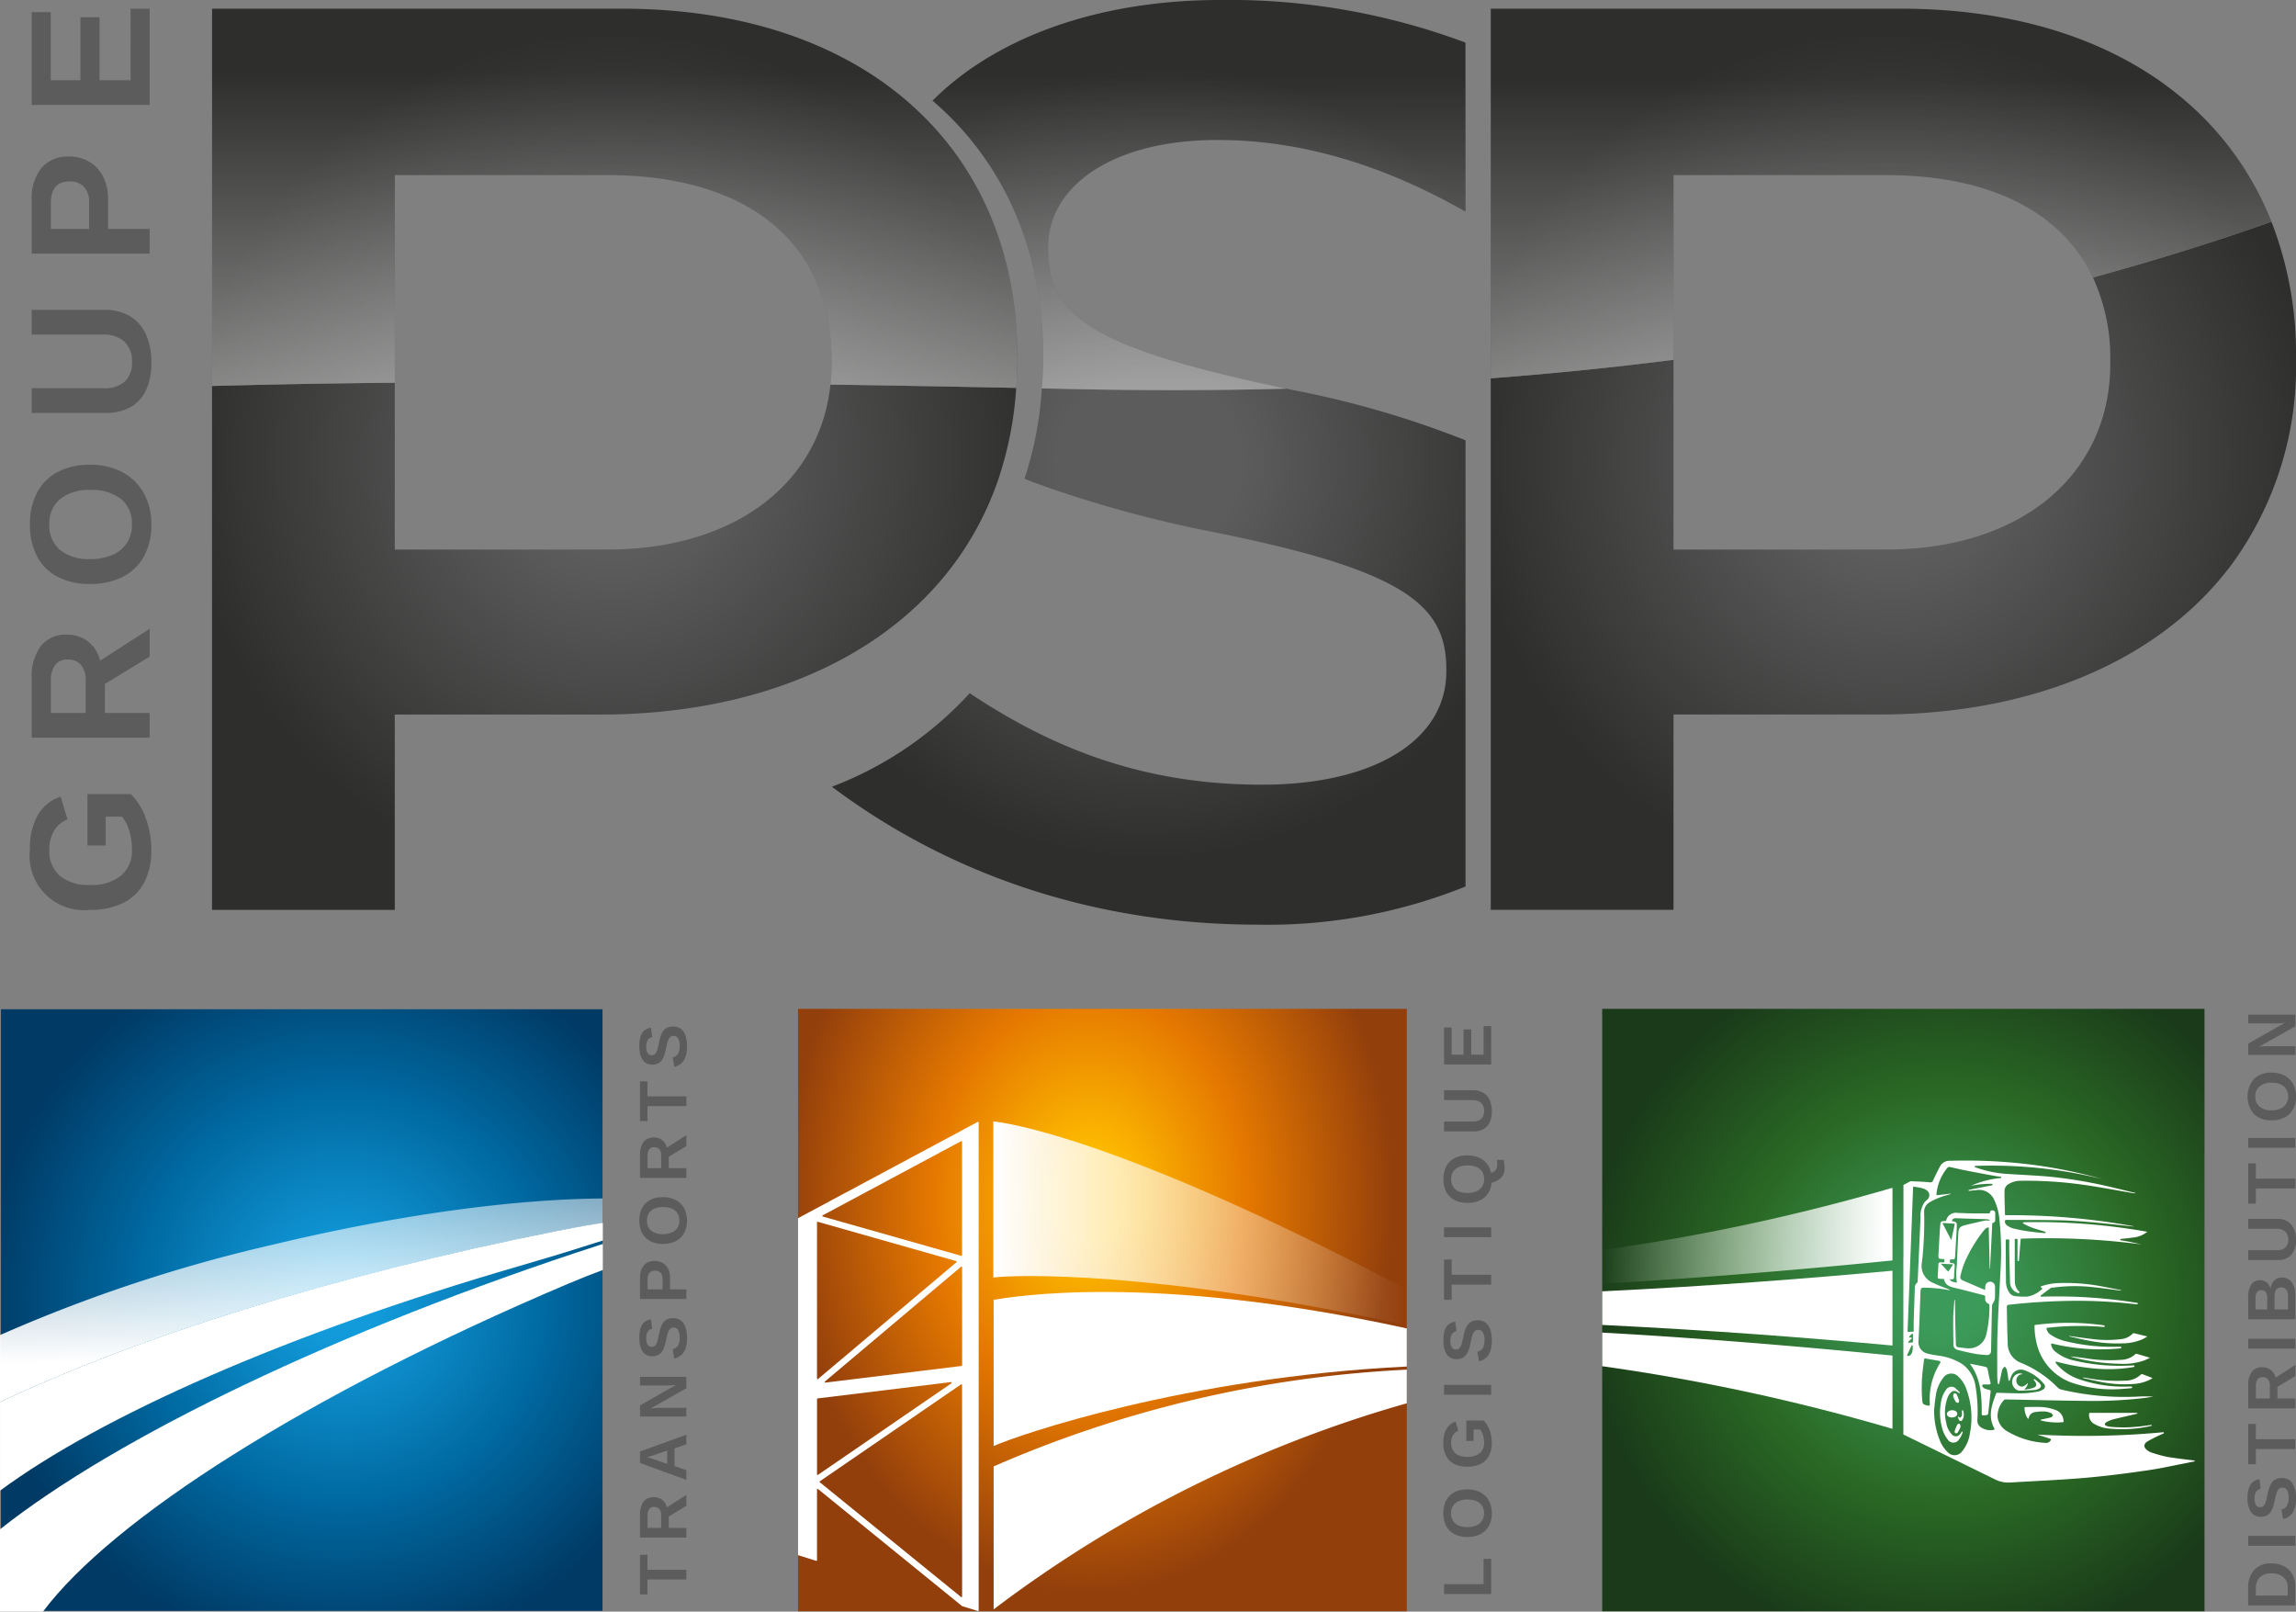 <?xml version="1.0" encoding="UTF-8"?> <svg xmlns="http://www.w3.org/2000/svg" xmlns:xlink="http://www.w3.org/1999/xlink" width="250" height="175.461" viewBox="0 0 250 175.461"><rect x="0" y="0" width="250" height="175.461" fill="#808080" stroke="none"/><defs><radialGradient id="a" cx="0.5" cy="0.5" r="0.505" gradientTransform="translate(-0.016 -0.335) scale(0.989 1.3)" gradientUnits="objectBoundingBox"><stop offset="0.097" stop-color="#ffbf00"></stop><stop offset="0.517" stop-color="#e57800"></stop><stop offset="1" stop-color="#933f0c"></stop></radialGradient><linearGradient id="b" x1="1" y1="0.5" x2="0" y2="0.5" gradientUnits="objectBoundingBox"><stop offset="0" stop-color="#fff" stop-opacity="0"></stop><stop offset="1" stop-color="#fff"></stop></linearGradient><radialGradient id="c" cx="0.567" cy="0.477" r="0.677" gradientTransform="translate(0)" gradientUnits="objectBoundingBox"><stop offset="0.09" stop-color="#3c9b5a"></stop><stop offset="0.372" stop-color="#307936"></stop><stop offset="0.501" stop-color="#2a6925"></stop><stop offset="0.881" stop-color="#1a3a19"></stop></radialGradient><linearGradient id="d" y1="0.5" x2="1" y2="0.5" gradientUnits="objectBoundingBox"><stop offset="0" stop-color="#fff" stop-opacity="0"></stop><stop offset="0.975" stop-color="#fff"></stop></linearGradient><radialGradient id="e" cx="0.567" cy="0.477" r="0.677" gradientTransform="translate(0)" gradientUnits="objectBoundingBox"><stop offset="0.09" stop-color="#129bdb"></stop><stop offset="0.35" stop-color="#077cb7"></stop><stop offset="0.501" stop-color="#0069a1"></stop><stop offset="0.881" stop-color="#003a65"></stop></radialGradient><linearGradient id="f" x1="8.516" y1="-0.895" x2="8.521" y2="0.827" xlink:href="#d"></linearGradient><radialGradient id="g" cx="0.5" cy="0.345" r="0.621" gradientTransform="translate(0.073) scale(0.854 1)" gradientUnits="objectBoundingBox"><stop offset="0.233" stop-color="#5d5c5c"></stop><stop offset="1" stop-color="#2e2e2d"></stop></radialGradient><radialGradient id="h" cx="0.5" cy="0.138" r="0.739" gradientTransform="translate(0.077) scale(0.846 1)" xlink:href="#g"></radialGradient><radialGradient id="i" cx="0.5" cy="0.145" r="0.811" gradientTransform="translate(0.172) scale(0.655 1)" xlink:href="#g"></radialGradient><radialGradient id="j" cx="0.516" cy="1.219" r="1.156" gradientTransform="translate(0.263) scale(0.473 1)" xlink:href="#g"></radialGradient><linearGradient id="k" x1="0.5" y1="0.192" x2="0.494" y2="2.563" gradientUnits="objectBoundingBox"><stop offset="0" stop-color="#fff" stop-opacity="0"></stop><stop offset="0.854" stop-color="#fff"></stop></linearGradient><radialGradient id="l" cx="0.406" cy="1.185" r="1.016" gradientTransform="translate(0.134) scale(0.732 1)" xlink:href="#g"></radialGradient><linearGradient id="m" x1="0.501" y1="0.195" x2="0.492" y2="2.442" xlink:href="#k"></linearGradient><radialGradient id="n" cx="0.5" cy="1.188" r="1.127" gradientTransform="translate(0.265) scale(0.471 1)" xlink:href="#g"></radialGradient><linearGradient id="o" x1="0.501" y1="0.17" x2="0.495" y2="2.481" xlink:href="#k"></linearGradient></defs><g transform="translate(-94.3 -154.926)"><rect width="66.286" height="65.583" transform="translate(181.194 264.761)" fill="url(#a)"></rect><path d="M253.516,354.524l-17.108,9.164-.719.385a.073.073,0,0,0-.038.065v36.589a.073.073,0,0,0,.05.07l1.923.6a.072.072,0,0,0,.092-.071v-7.683a.072.072,0,0,1,.116-.057l15.673,12.734a.058.058,0,0,0,.023.013l1.7.527a.071.071,0,0,0,.092-.069l0-.946V353.678a.072.072,0,0,0-.1-.065Zm-15.709,9.964,15.068,4.276a.074.074,0,0,1,.026.127L237.833,381.6a.071.071,0,0,1-.117-.057V364.559A.072.072,0,0,1,237.807,364.488Zm-.027,19.229,14.515-1.776a.074.074,0,0,1,.049.134l-14.515,9.958a.072.072,0,0,1-.111-.061V383.79A.073.073,0,0,1,237.78,383.717Zm15.736,10.136v11.427a.071.071,0,0,1-.116.058l-15.369-12.487a.074.074,0,0,1,0-.119L253.4,382.189a.072.072,0,0,1,.111.062Zm-.063-13.671-14.807,1.811a.073.073,0,0,1-.054-.129L253.4,369.378a.071.071,0,0,1,.117.057v10.675A.073.073,0,0,1,253.453,380.182Zm-.028-11.989-15.071-4.276a.074.074,0,0,1-.014-.136l15.071-8.073a.071.071,0,0,1,.1.065v12.349A.072.072,0,0,1,253.426,368.193Z" transform="translate(-54.457 -76.543)" fill="#fff"></path><path d="M315.285,397.494A127.8,127.8,0,0,0,270.3,408.028v15.563h0a135.783,135.783,0,0,1,44.985-22.436h0Z" transform="translate(-67.806 -93.452)" fill="#fff"></path><path d="M315.224,375.533v-3.725c-31.654-16.729-44.013-18.19-44.985-18.282v17c2.141-.293,17.219-.866,44.985,5.191Z" transform="translate(-67.782 -76.513)" fill="url(#b)"></path><path d="M315.285,387.7c-28.248-6.179-43.313-3.36-44.986-3.12V400.5c2.707-1.2,20.775-7.455,44.985-8.651V387.7Z" transform="translate(-67.805 -88.148)" fill="#fff"></path><path d="M355.207,434.833h-5.13v-1.074h4.3v-2.752h.83Z" transform="translate(-98.541 -106.363)" fill="#5d5c5c"></path><path d="M352.57,418.7a3.192,3.192,0,0,1,1.092.178,2.367,2.367,0,0,1,.84.513,2.272,2.272,0,0,1,.54.818,2.967,2.967,0,0,1,.188,1.09,2.931,2.931,0,0,1-.2,1.126,2.218,2.218,0,0,1-.553.807,2.311,2.311,0,0,1-.844.486,3.351,3.351,0,0,1-1.066.162,3.269,3.269,0,0,1-1.086-.17,2.214,2.214,0,0,1-.824-.5,2.186,2.186,0,0,1-.524-.812,3.415,3.415,0,0,1,0-2.217,2.211,2.211,0,0,1,.528-.812,2.271,2.271,0,0,1,.824-.5,3.208,3.208,0,0,1,1.08-.171m0,1.1a2.563,2.563,0,0,0-.73.1,1.613,1.613,0,0,0-.559.286,1.268,1.268,0,0,0-.358.468,1.565,1.565,0,0,0-.126.647,1.6,1.6,0,0,0,.126.657,1.258,1.258,0,0,0,.358.472,1.56,1.56,0,0,0,.559.283,2.832,2.832,0,0,0,1.464,0,1.669,1.669,0,0,0,.574-.285,1.313,1.313,0,0,0,.375-.47,1.477,1.477,0,0,0,.135-.648,1.551,1.551,0,0,0-.136-.677,1.271,1.271,0,0,0-.379-.468,1.614,1.614,0,0,0-.575-.272,2.845,2.845,0,0,0-.726-.087" transform="translate(-98.493 -101.622)" fill="#5d5c5c"></path><path d="M354.391,408.9a2.585,2.585,0,0,0-.037-.448,2.677,2.677,0,0,0-.1-.4,1.959,1.959,0,0,0-.138-.331,1.209,1.209,0,0,0-.162-.242h-.71v1.252h-.794V406.5h1.886a2.578,2.578,0,0,1,.341.423,3.072,3.072,0,0,1,.284.557,3.934,3.934,0,0,1,.267,1.453,3.128,3.128,0,0,1-.2,1.172,2.134,2.134,0,0,1-.553.808,2.25,2.25,0,0,1-.844.468,3.583,3.583,0,0,1-1.066.152,3.462,3.462,0,0,1-1.086-.16,2.08,2.08,0,0,1-1.348-1.306,3.275,3.275,0,0,1-.185-1.159,3.5,3.5,0,0,1,.1-.861,2.29,2.29,0,0,1,.269-.66,1.774,1.774,0,0,1,.42-.473,2.03,2.03,0,0,1,.552-.3l.3.991a1.309,1.309,0,0,0-.3.175,1.1,1.1,0,0,0-.251.271,1.409,1.409,0,0,0-.171.374,1.915,1.915,0,0,0,.062,1.178,1.237,1.237,0,0,0,.358.481,1.541,1.541,0,0,0,.559.28,2.708,2.708,0,0,0,.73.091,2.736,2.736,0,0,0,.735-.093,1.594,1.594,0,0,0,.576-.283,1.311,1.311,0,0,0,.374-.483,1.615,1.615,0,0,0,.135-.688" transform="translate(-98.493 -96.922)" fill="#5d5c5c"></path><rect width="5.13" height="1.074" transform="translate(251.536 305.694)" fill="#5d5c5c"></rect><path d="M353.681,388.746a1.537,1.537,0,0,1,.636.127,1.254,1.254,0,0,1,.489.395,1.944,1.944,0,0,1,.316.685,4.478,4.478,0,0,1,.019,1.891,2.115,2.115,0,0,1-.269.669,1.5,1.5,0,0,1-.443.451,1.818,1.818,0,0,1-.6.249l-.172-1.038a1.165,1.165,0,0,0,.313-.127.805.805,0,0,0,.246-.231,1.136,1.136,0,0,0,.16-.368,2.159,2.159,0,0,0,.056-.533,1.722,1.722,0,0,0-.164-.835.556.556,0,0,0-.519-.289.511.511,0,0,0-.346.117.867.867,0,0,0-.222.31,2.334,2.334,0,0,0-.146.444c-.039.167-.077.342-.113.523-.033.146-.069.292-.106.437a3.5,3.5,0,0,1-.131.417,2.26,2.26,0,0,1-.182.37,1.172,1.172,0,0,1-.261.3,1.19,1.19,0,0,1-.361.2,1.53,1.53,0,0,1-.488.07,1.318,1.318,0,0,1-.655-.152,1.247,1.247,0,0,1-.446-.423,1.954,1.954,0,0,1-.253-.647,3.911,3.911,0,0,1-.079-.819,4.047,4.047,0,0,1,.078-.861,1.788,1.788,0,0,1,.238-.6,1.194,1.194,0,0,1,.4-.382,1.858,1.858,0,0,1,.566-.206l.143,1.042a.8.8,0,0,0-.5.325,1.238,1.238,0,0,0-.168.7,1.885,1.885,0,0,0,.05.472.861.861,0,0,0,.132.3.478.478,0,0,0,.195.158.584.584,0,0,0,.235.048.508.508,0,0,0,.312-.091.709.709,0,0,0,.2-.255,1.919,1.919,0,0,0,.138-.391c.038-.153.076-.319.115-.5q.051-.241.108-.477a4.465,4.465,0,0,1,.132-.452,2.366,2.366,0,0,1,.186-.4,1.264,1.264,0,0,1,.267-.322,1.173,1.173,0,0,1,.377-.215,1.535,1.535,0,0,1,.517-.078" transform="translate(-98.493 -90.082)" fill="#5d5c5c"></path><path d="M350.907,379.645h4.3v1.074h-4.3v1.657h-.83v-4.392h.83Z" transform="translate(-98.541 -85.936)" fill="#5d5c5c"></path><rect width="5.13" height="1.074" transform="translate(251.536 288.547)" fill="#5d5c5c"></rect><path d="M352.57,359.544a3.291,3.291,0,0,1,.945.129,2.47,2.47,0,0,1,.764.376,2.147,2.147,0,0,1,.554.6,2.4,2.4,0,0,1,.311.8,1.31,1.31,0,0,0,.344-.172.79.79,0,0,0,.208-.221.8.8,0,0,0,.1-.27,1.722,1.722,0,0,0,.028-.313c0-.071,0-.142-.01-.215s-.015-.146-.027-.219l.736.008c.029.131.053.267.073.411a3.48,3.48,0,0,1,.029.47,1.638,1.638,0,0,1-.1.6,1.364,1.364,0,0,1-.291.449,1.676,1.676,0,0,1-.451.324,3.743,3.743,0,0,1-.584.231,2.575,2.575,0,0,1-.266.956,2.1,2.1,0,0,1-.561.682,2.37,2.37,0,0,1-.8.409,3.452,3.452,0,0,1-.994.137,3.254,3.254,0,0,1-1.086-.17,2.145,2.145,0,0,1-1.348-1.31,3.413,3.413,0,0,1,0-2.217,2.22,2.22,0,0,1,.528-.813,2.3,2.3,0,0,1,.824-.5,3.24,3.24,0,0,1,1.08-.17m0,1.1a2.583,2.583,0,0,0-.73.1,1.594,1.594,0,0,0-.559.285,1.273,1.273,0,0,0-.358.468,1.562,1.562,0,0,0-.126.647,1.606,1.606,0,0,0,.126.657,1.272,1.272,0,0,0,.358.471,1.57,1.57,0,0,0,.559.283,2.609,2.609,0,0,0,.73.095,2.644,2.644,0,0,0,.735-.1,1.656,1.656,0,0,0,.575-.285,1.307,1.307,0,0,0,.375-.47,1.479,1.479,0,0,0,.135-.649,1.558,1.558,0,0,0-.137-.677,1.282,1.282,0,0,0-.379-.467,1.6,1.6,0,0,0-.578-.271,2.864,2.864,0,0,0-.727-.088" transform="translate(-98.493 -78.831)" fill="#5d5c5c"></path><path d="M355.279,350.305a3.177,3.177,0,0,1-.115.882,1.844,1.844,0,0,1-.356.69,1.619,1.619,0,0,1-.621.451,2.281,2.281,0,0,1-.9.162h-3.208v-1.075H353.2a1.734,1.734,0,0,0,.559-.079,1,1,0,0,0,.386-.23.917.917,0,0,0,.223-.36,1.592,1.592,0,0,0,0-.952.954.954,0,0,0-.231-.378,1.046,1.046,0,0,0-.4-.246,1.687,1.687,0,0,0-.571-.087h-3.088v-1.074h3.152a2.246,2.246,0,0,1,.914.171,1.722,1.722,0,0,1,.639.478,2,2,0,0,1,.375.725,3.318,3.318,0,0,1,.121.923" transform="translate(-98.541 -74.387)" fill="#5d5c5c"></path><path d="M355.207,340.826h-5.13v-4.034h.83v2.96H352.2v-2.738h.83v2.738h1.351v-3.11h.83Z" transform="translate(-98.541 -70.008)" fill="#5d5c5c"></path><path d="M495.04,431.812a2.932,2.932,0,0,1,1.385.312,2.15,2.15,0,0,1,.9.881,2.668,2.668,0,0,1,.313,1.305v2.075h-5.13v-1.857a2.854,2.854,0,0,1,.654-2.006A2.418,2.418,0,0,1,495.04,431.812Zm0,1.081a1.722,1.722,0,0,0-1.262.43,1.649,1.649,0,0,0-.435,1.227v.761h3.47v-.91a1.372,1.372,0,0,0-.477-1.1A1.927,1.927,0,0,0,495.04,432.893Z" transform="translate(-153.416 -106.673)" fill="#5d5c5c"></path><path d="M497.643,428h-5.13v-1.075h5.13Z" transform="translate(-153.416 -104.79)" fill="#5d5c5c"></path><path d="M496.117,416.679a1.328,1.328,0,0,1,1.153.559,2.814,2.814,0,0,1,.4,1.64,2.917,2.917,0,0,1-.349,1.547,1.6,1.6,0,0,1-1.06.72l-.171-1.037a.926.926,0,0,0,.592-.412,1.65,1.65,0,0,0,.183-.848q0-1.125-.684-1.125a.515.515,0,0,0-.36.129.977.977,0,0,0-.237.364,6.047,6.047,0,0,0-.229.9q-.135.575-.216.8a2.353,2.353,0,0,1-.193.408,1.21,1.21,0,0,1-.268.309,1.162,1.162,0,0,1-.368.2,1.515,1.515,0,0,1-.484.071,1.226,1.226,0,0,1-1.065-.522,2.625,2.625,0,0,1-.369-1.52,2.747,2.747,0,0,1,.3-1.432,1.424,1.424,0,0,1,.987-.617l.142,1.041a.8.8,0,0,0-.5.326,1.247,1.247,0,0,0-.167.7q0,.976.612.976a.5.5,0,0,0,.328-.1.8.8,0,0,0,.216-.307,5.255,5.255,0,0,0,.224-.827,6.632,6.632,0,0,1,.289-1.057,1.65,1.65,0,0,1,.309-.5,1.183,1.183,0,0,1,.422-.284A1.514,1.514,0,0,1,496.117,416.679Z" transform="translate(-153.368 -100.843)" fill="#5d5c5c"></path><path d="M493.344,408.768h4.3v1.074h-4.3V411.5h-.831v-4.39h.831Z" transform="translate(-153.416 -97.156)" fill="#5d5c5c"></path><path d="M497.643,397.857l-1.948,1.191v1.26h1.948v1.074h-5.13v-2.563a2.235,2.235,0,0,1,.4-1.416,1.361,1.361,0,0,1,1.134-.5,1.466,1.466,0,0,1,.93.306,1.436,1.436,0,0,1,.515.826l2.155-1.387Zm-3.557.127q-.739,0-.739.947v1.376h1.514V398.9a1.01,1.01,0,0,0-.2-.685A.72.72,0,0,0,494.086,397.984Z" transform="translate(-153.416 -93.126)" fill="#5d5c5c"></path><path d="M497.643,393.095h-5.13v-1.074h5.13Z" transform="translate(-153.416 -91.343)" fill="#5d5c5c"></path><path d="M496.179,381.183a1.259,1.259,0,0,1,1.081.524,2.433,2.433,0,0,1,.382,1.456v2.567h-5.13v-2.348a2.55,2.55,0,0,1,.326-1.422,1.088,1.088,0,0,1,.963-.483,1.138,1.138,0,0,1,.737.242,1.24,1.24,0,0,1,.406.737,1.581,1.581,0,0,1,.392-.948A1.124,1.124,0,0,1,496.179,381.183Zm-2.231,1.376a.546.546,0,0,0-.492.221,1.192,1.192,0,0,0-.146.654v1.223h1.271v-1.23a1.094,1.094,0,0,0-.158-.661A.563.563,0,0,0,493.948,382.559Zm2.148-.3q-.721,0-.721,1.033v1.362h1.471v-1.4a1.223,1.223,0,0,0-.187-.755A.671.671,0,0,0,496.1,382.261Z" transform="translate(-153.416 -87.168)" fill="#5d5c5c"></path><path d="M497.716,373.091a2.312,2.312,0,0,1-.517,1.622,1.906,1.906,0,0,1-1.478.563h-3.208V374.2h3.124a1.322,1.322,0,0,0,.923-.289,1.1,1.1,0,0,0,.315-.85,1.152,1.152,0,0,0-.33-.885,1.326,1.326,0,0,0-.945-.31h-3.087v-1.074h3.153a1.922,1.922,0,0,1,1.513.6A2.463,2.463,0,0,1,497.716,373.091Z" transform="translate(-153.416 -83.165)" fill="#5d5c5c"></path><path d="M493.344,362.616h4.3v1.074h-4.3v1.656h-.831v-4.39h.831Z" transform="translate(-153.416 -79.375)" fill="#5d5c5c"></path><path d="M497.643,357.522h-5.13v-1.074h5.13Z" transform="translate(-153.416 -77.638)" fill="#5d5c5c"></path><path d="M495.007,344.893a3.009,3.009,0,0,1,1.409.317,2.185,2.185,0,0,1,.93.907,2.823,2.823,0,0,1,.322,1.376,2.51,2.51,0,0,1-.711,1.9,2.692,2.692,0,0,1-1.95.686,2.621,2.621,0,0,1-1.926-.684,2.958,2.958,0,0,1,.007-3.81A2.622,2.622,0,0,1,495.007,344.893Zm0,1.1a1.973,1.973,0,0,0-1.3.393,1.359,1.359,0,0,0-.471,1.1,1.376,1.376,0,0,0,.468,1.114,1.971,1.971,0,0,0,1.305.393,2.027,2.027,0,0,0,1.331-.4,1.513,1.513,0,0,0,.012-2.21A2.055,2.055,0,0,0,495.007,345.989Z" transform="translate(-153.368 -73.187)" fill="#5d5c5c"></path><path d="M497.643,335.883l-3.95,2.235a8.569,8.569,0,0,1,.925-.065h3.025v.953h-5.13v-1.227l3.983-2.268a8.532,8.532,0,0,1-1,.066h-2.982v-.954h5.13Z" transform="translate(-153.416 -69.23)" fill="#5d5c5c"></path><rect width="65.583" height="65.583" transform="translate(268.755 264.761)" fill="url(#c)"></rect><path d="M431.43,370.98v2.859h0v8.945h0v6.026h0v1.474l4.108,2.011q2.944,1.442,5.887,2.887a3.188,3.188,0,0,0,1.636.332c2.686-.164,5.378-.271,8.059-.5,2.279-.195,4.553-.481,6.817-.815,1.754-.258,2.482-.452,4.226-.786.061-.012.613-.128.955-.2a.048.048,0,0,0,0-.094c-.969-.122-1.96-.229-2.942-.393a14.971,14.971,0,0,1-1.748-.482,1.5,1.5,0,0,1-.362-.189c-.488-.314-.534-.718-.041-1.025a16.949,16.949,0,0,1,1.739-.854l0,0a.072.072,0,0,0-.036-.136,91.753,91.753,0,0,1-13.7.256c.251.081.5.161.751.243.223.073.444.149.676.226a.074.074,0,0,1,.039.108.569.569,0,0,1-.6.325,9.037,9.037,0,0,1-4.127-1.244,2.108,2.108,0,0,1-1.079-1.544,2.544,2.544,0,0,1,.712-1.888c.042-.053.17-.054.257-.052,2.854.052,5.708.128,8.561.157a48.549,48.549,0,0,0,6.423-.309c.336-.041.669-.1,1-.171-.472,0-.944-.015-1.415,0a29.952,29.952,0,0,1-8.606-.754.852.852,0,0,1-.381-.215,12.008,12.008,0,0,0-4.015-2.7,2.224,2.224,0,0,1-1.43-2.169c-.068-1.3-.069-2.6-.1-3.894,0-.187.076-.24.256-.259a68.626,68.626,0,0,1,7.008-.422,54.587,54.587,0,0,1,5.732.258q.594.062,1.188.12a.076.076,0,0,0,.02-.15,54.151,54.151,0,0,0-10.452-.678.076.076,0,0,1-.048-.136c.355-.269.709-.54,1.07-.8a.635.635,0,0,1,.272-.054,17.613,17.613,0,0,1,4.245-.06c1.01.1,2.016.25,3.024.376a.24.24,0,0,0,.159-.033c-.591-.116-1.181-.237-1.774-.344a21.2,21.2,0,0,0-5.171-.426,6.456,6.456,0,0,0-1.781.342.076.076,0,0,0,.025.148h.041l.045.136a3.126,3.126,0,0,1-1.636.844,8.686,8.686,0,0,1-1.354-.058.852.852,0,0,1-.618-.415,2.23,2.23,0,0,1-.342-1.295c-.017-1.445-.02-2.89-.027-4.334a.4.4,0,0,1,.005-.058.076.076,0,0,1,.075-.065h.229a.077.077,0,0,1,.076.076c0,.4-.007.8,0,1.2.024,1.111.055,2.221.084,3.332a1.24,1.24,0,0,0,.978,1.25l.063-.133,0,0a1.507,1.507,0,0,1-.515-1.135c-.014-1.522-.009-3.044-.01-4.566a.1.1,0,0,1,0-.025.075.075,0,0,1,.068-.056l.149-.01a.076.076,0,0,1,.082.076v2.339l.151.006.189-2.37a.077.077,0,0,1,.074-.071,80.1,80.1,0,0,1,13.091.625c-.3-.066-.6-.134-.905-.2s-.618-.125-.929-.178c-.143-.025-.287-.047-.431-.07a.076.076,0,0,1,.006-.15c.41-.036.82-.071,1.225-.136a2.93,2.93,0,0,0,1.663-.641,68.792,68.792,0,0,0-13.468-1.036.076.076,0,0,0-.038.142,6.448,6.448,0,0,0,1.332.57c.346.111.7.212,1.043.325a.076.076,0,0,1-.031.148c-.57-.053-1.141-.106-1.708-.183a16.287,16.287,0,0,1-1.783-.341,2.248,2.248,0,0,1-.709-.384.552.552,0,0,1-.144-.335c-.023-.127.046-.2.195-.2,1.914.014,3.828,0,5.741.042,1.186.026,2.374.114,3.556.217,1.429.124,2.855.292,4.282.441a1.163,1.163,0,0,0,.281,0,74.516,74.516,0,0,0-13.972-1.208.076.076,0,0,1-.077-.074c-.02-.9-.057-1.772-.048-2.649a.9.9,0,0,1,.55-.726,2.486,2.486,0,0,1,1.231-.3,44.774,44.774,0,0,1,7.532.543c1.585.247,3.163.542,4.745.814a.337.337,0,0,0,.226-.024c-.745-.18-1.488-.363-2.234-.539a51.816,51.816,0,0,0-6.9-1.218c-1.487-.144-2.983-.2-4.475-.3a12.665,12.665,0,0,1-3.881-.755h0a.073.073,0,0,1,.023-.14,50.535,50.535,0,0,1,13.8,1.425c-.308-.085-.615-.173-.925-.254s-.629-.159-.944-.235a52.845,52.845,0,0,0-6.909-1.2,58.035,58.035,0,0,0-7.73-.294,1.176,1.176,0,0,0-1.151.647c-.247.475-.494.952-.711,1.441-.083.187-.141.281-.376.259-.693-.066-1.389-.094-2.085-.123a.072.072,0,0,0-.037.009l-.717.38a.072.072,0,0,0-.038.064v7.815Zm1.022,9.667c.027.7-.158,1.079-.54,1.09a.074.074,0,0,1-.069-.1l.469-1.014A.073.073,0,0,1,432.452,380.648Zm-.465-.479.338-.315a.073.073,0,0,0-.053-.126l-.139.008a.074.074,0,0,1-.055-.125l.275-.272a.073.073,0,0,1,.124.052v.8a.074.074,0,0,1-.067.073l-.366.033A.073.073,0,0,1,431.987,380.169ZM434,364.744a1.922,1.922,0,0,0-.3.312,2.6,2.6,0,0,0-.4,1.609q-.152,3.457-.309,6.914a.294.294,0,0,1-.075.2.671.671,0,0,0-.238.566c-.037,1.187-.082,2.374-.117,3.561-.011.389,0,.778,0,1.175l-.594.039a.072.072,0,0,1-.077-.076c.2-5.232.4-10.426.6-15.673a.072.072,0,0,1,.085-.068c.341.061.661.1.969.191a1.3,1.3,0,0,1,.526.291A.632.632,0,0,1,434,364.744Zm5.292,20.328a3.6,3.6,0,0,0-1.446-2.448,6.308,6.308,0,0,0-2.583-.922,11.335,11.335,0,0,1-1.157-.211,1.288,1.288,0,0,1-1.029-1.389c.1-1.791.15-3.586.221-5.379.013-.345.068-.427.425-.422.528.008,1.057.046,1.583.1.4.04.8.12,1.2.182a.111.111,0,0,0-.078-.077c-.607-.248-1.232-.461-1.818-.752a1.975,1.975,0,0,1-1.157-2.206,38.611,38.611,0,0,0,.24-5.43,1.176,1.176,0,0,1,.518-1.062,7.055,7.055,0,0,1,1.166-.57c.383-.152.788-.25,1.183-.372l-.01-.048-1.433.17a.073.073,0,0,1-.081-.061.247.247,0,0,1,0-.063,5.222,5.222,0,0,1,1.209-2.883.29.29,0,0,1,.24-.063c.535.11,1.065.246,1.6.35,1.155.225,2.311.446,3.471.649a4.641,4.641,0,0,0,.464.055.072.072,0,0,1,0,.144,10.236,10.236,0,0,0-3.236.851,9.929,9.929,0,0,1,2.341-.216l.006.143-2.6.523.015.1c.28-.028.559-.062.839-.084a1.787,1.787,0,0,1,1.872.93,6.166,6.166,0,0,1,.64,2.331,32.889,32.889,0,0,1,.12,5.351c-.111,2.254-.255,4.505-.332,6.76-.056,1.655-.033,3.313-.031,4.971a5.6,5.6,0,0,0,.064.714.072.072,0,0,0,.141.009c.085-.331.182-.818.191-.86a6.289,6.289,0,0,1,.147-.647.776.776,0,0,1,.217-.3.072.072,0,0,1,.111.006.857.857,0,0,1,.183.316c.07.375.119.754.166,1.113a.071.071,0,0,0,.139.013c.041-.122.085-.25.139-.374a1.122,1.122,0,0,1,1.495-.711,4.754,4.754,0,0,1,2.07,1.457.388.388,0,0,1-.11.648,1.327,1.327,0,0,1-.468.193,11.362,11.362,0,0,1-1.6.2c-.971.015-1.943-.034-2.972-.058-.481,1.243-.982,2.533-.216,3.917a.072.072,0,0,1-.043.105,1.7,1.7,0,0,1-1.251-.162.885.885,0,0,1-.564-.923A16.1,16.1,0,0,0,439.291,385.071Zm-4.5,2.388c.036-.3.08-.846.168-1.384a4.015,4.015,0,0,1,.8-1.944,1.06,1.06,0,0,1,1.671-.135,3.329,3.329,0,0,1,.886,1.421,8.88,8.88,0,0,1,.355,4.768,3.927,3.927,0,0,1-.839,1.926,1.011,1.011,0,0,1-1.556.12,3.658,3.658,0,0,1-.752-1.02A8.533,8.533,0,0,1,434.787,387.46Zm-1.316-3.442c.034-.625.129-1.245.207-1.893a.133.133,0,0,1,.156-.116l1.523.27a.133.133,0,0,1,.084.209,7.374,7.374,0,0,0-1.13,4.534.133.133,0,0,1-.163.13c-.64-.149-.632-.126-.686-.856A17.842,17.842,0,0,1,433.471,384.018Z" transform="translate(-129.883 -79.186)" fill="#fff"></path><path d="M459.541,395.345a14.7,14.7,0,0,0,5.317.787c.114,0,.228,0,.341,0a.088.088,0,0,1,.012.176q-.468.05-.938.079a13.535,13.535,0,0,1-5.118-.534,6,6,0,0,1-4.273-4.463,8.4,8.4,0,0,1-.223-1.874.089.089,0,0,1,.068-.087,27.841,27.841,0,0,1,7.508.044.089.089,0,0,1-.02.176,31.172,31.172,0,0,0-6.173.089.088.088,0,0,0-.076.1.992.992,0,0,0,.452.65,4.909,4.909,0,0,0,1.759.742,21.422,21.422,0,0,0,5.567.568l.288,0a.089.089,0,0,1,.013.176,22.265,22.265,0,0,1-7.477-.522.088.088,0,0,0-.105.1,1.2,1.2,0,0,0,.413.738,4.881,4.881,0,0,0,2.253,1.043,21.093,21.093,0,0,0,5.52.526c.269,0,.538-.016.81-.03a.089.089,0,0,1,.02.176,16.055,16.055,0,0,1-3.846.2,23.919,23.919,0,0,1-4.571-.781.088.088,0,0,0-.094.138l0,0A5.506,5.506,0,0,0,459.541,395.345Z" transform="translate(-138.832 -90.253)" fill="#fff"></path><path d="M466.228,406.573a1.736,1.736,0,0,0,.424.09,15.887,15.887,0,0,0,3.552-.085c.294-.033.587-.078.88-.123a.049.049,0,0,1,.018.1h0a14.113,14.113,0,0,1-4.58.3,3.84,3.84,0,0,1-1.582-.473,1.091,1.091,0,0,1-.608-1.2.05.05,0,0,1,.048-.036h5.142a.046.046,0,0,1,.01.092l-.7.165c-.971.227-.976.221-1.944.462a3.368,3.368,0,0,0-.7.3c-.077.041-.169.158-.16.229S466.142,406.54,466.228,406.573Z" transform="translate(-142.546 -96.398)" fill="#fff"></path><path d="M455.779,404.768a2.032,2.032,0,0,0-.662-.181,5.529,5.529,0,0,0-1.089.068.815.815,0,0,0-.692.682.052.052,0,0,1-.092.019,2.053,2.053,0,0,1-.349-1.2.051.051,0,0,1,.052-.052c.7,0,1.365-.039,2.026.014a5.538,5.538,0,0,1,1.357.33,1.3,1.3,0,0,1,.808,1.262.052.052,0,0,1-.041.042,7.128,7.128,0,0,1-2.41-.182.051.051,0,0,1,.006-.1h0c.358-.076.719-.143,1.07-.24.085-.023.151-.116.221-.191a.051.051,0,0,0,0-.068C455.923,404.9,455.863,404.8,455.779,404.768Z" transform="translate(-138.152 -95.993)" fill="#fff"></path><path d="M469.049,395.4a6.855,6.855,0,0,1-2.6.376,21.859,21.859,0,0,1-5.092-.688c-.136-.034-.271-.077-.407-.117.578.038,1.142.127,1.708.2a16.113,16.113,0,0,0,3.806.174,2.42,2.42,0,0,0,1.591-.612.188.188,0,0,1,.157-.044c.458.129.913.267,1.448.425C469.413,395.234,469.235,395.331,469.049,395.4Z" transform="translate(-141.257 -92.37)" fill="#fff"></path><path d="M467.714,391.088a.165.165,0,0,1,.127-.057c.469.109.936.226,1.483.36-.23.13-.386.233-.553.31a5.589,5.589,0,0,1-2.067.437,16.27,16.27,0,0,1-3.871-.314c-.677-.125-1.346-.293-2.019-.441l.026-.045c.794.106,1.586.23,2.383.314a12.149,12.149,0,0,0,3.193.031A2.038,2.038,0,0,0,467.714,391.088Z" transform="translate(-141.203 -90.961)" fill="#fff"></path><path d="M470.57,398.878a4.528,4.528,0,0,1-1.715.471,13.072,13.072,0,0,1-3.742-.232c-.617-.118-1.228-.269-1.842-.4l.022-.069c.15.024.3.05.452.071a17.481,17.481,0,0,0,4.125.275,2.4,2.4,0,0,0,1.675-.654.223.223,0,0,1,.2-.04c.352.126.7.266,1.093.419C470.724,398.784,470.65,398.836,470.57,398.878Z" transform="translate(-142.15 -93.758)" fill="#fff"></path><path d="M443.321,384.531c.031-1.623.06-3.246.1-4.869a1.021,1.021,0,0,1,.134-.33,1.458,1.458,0,0,0,.18-.43c.028-.426.02-.854.017-1.282a.541.541,0,0,0-.527-.575.533.533,0,0,0-.534.565c-.005.1-.017.2-.03.335-.3-.127-.577-.238-.848-.355-.5-.216-1-.449-1.505-.647-.264-.1-.387-.282-.323-.53a9.559,9.559,0,0,1,.452-1.459,15.422,15.422,0,0,1,2.027-3.4c.246-.312.34-.379.6-.43.035,1.513.07,3.017.105,4.522h.035l.248-4.979c.308-.112.32-.13.321-.53,0-.163,0-.325,0-.488,0-.192-.057-.348-.271-.367s-.31.107-.329.307c0,.023-.017.045-.007.021-.655,0-1.285.007-1.915,0-.513-.007-1.025-.038-1.537-.049a1.1,1.1,0,0,0-1.293.859c-.008,0-.015.01-.023.01-.575.03-.587.029-.626.616-.069,1.023-.123,2.047-.179,3.071-.022.4.022.437.422.457l.222.013v.355c-.144,0-.294,0-.443,0s-.2.055-.207.194c-.023.461-.05.921-.078,1.382-.008.143.063.2.2.208.154.007.307.015.485.025.106.621.558.822,1.113.951,1.064.246,2.117.538,3.177.8.155.039.213.1.2.261a.6.6,0,0,0,.388.7.147.147,0,0,1,.069.117,12.957,12.957,0,0,1-.346,3.225,1.909,1.909,0,0,1-2.062,1.486c-.314-.006-.626-.072-.939-.1-.226-.022-.3-.155-.309-.363-.021-.855-.049-1.709-.066-2.563-.014-.7-.017-1.4-.025-2.1a.237.237,0,0,0-.063-.17c-.046.671-.12,1.342-.132,2.013-.017.94.014,1.88.019,2.82a.584.584,0,0,0,.42.632c.633.165,1.273.312,1.916.433.4.076.815.093,1.222.136C443.133,385.056,443.314,384.9,443.321,384.531Zm-4.126-9.375-.532.8-.822-.872Zm.18-4.426-.369,1.721h-.056l-.933-1.8Zm.371,1.166c0,.017,0,.034,0,.051-.051,1.093-.117,2.185-.146,3.278a6.949,6.949,0,0,0,0,1.936c-.28-.088-.592-.053-.8-.374a1.337,1.337,0,0,1,.173,0c.23.041.322-.048.321-.287,0-.316.031-.631.053-.947.035-.49.036-.49-.456-.568a.328.328,0,0,1-.066-.036l.035-.32c.546-.023.521.034.556-.544.06-.973.117-1.944.166-2.918.03-.59.02-.591-.526-.727.042-.251.234-.3.435-.3.256-.006.511.015.768.023.88.026,1.759.05,2.638.082a1.2,1.2,0,0,1,.279.078l-.041.07a2.458,2.458,0,0,0-.5,0c-.684.147-1.365.307-2.045.472C439.883,371.039,439.785,371.165,439.746,371.9Z" transform="translate(-132.222 -82.58)" fill="#fff"></path><path d="M443.3,396.463c.46.09.922.178,1.381.275s.446.1.528.571c.071.408.172.81.269,1.237a.133.133,0,0,1-.13.162h-.65a.133.133,0,0,0-.119.191c.178.347.578.318.827.428a.132.132,0,0,1,.076.135c-.088.828-.17,1.612-.261,2.4a.233.233,0,0,1-.127.17,3.512,3.512,0,0,1-.439.042.133.133,0,0,1-.141-.132c0-1.927-.05-3.827-1.268-5.458C443.267,396.471,443.282,396.46,443.3,396.463Z" transform="translate(-134.434 -93.054)" fill="#fff"></path><path d="M451.781,398.2a.026.026,0,0,1-.006.049.649.649,0,0,0-.609.55.671.671,0,0,0,.342.736c.272.13.514.049.856-.3a.026.026,0,0,1,.044.021,1.2,1.2,0,0,1-.358.617.026.026,0,0,0,.023.042,4.283,4.283,0,0,0,.928-.184c.359-.128.412-.367.192-.685a2.111,2.111,0,0,0-.165-.2l.079-.086a5.04,5.04,0,0,1,.566.462c.258.258.191.491-.143.634a1.067,1.067,0,0,1-.34.106q-.815.051-1.63.076a.689.689,0,0,1-.526-.207.979.979,0,0,1-.048-1.433A.762.762,0,0,1,451.781,398.2Z" transform="translate(-137.305 -93.708)" fill="#fff"></path><path d="M438.563,400.872a.7.7,0,0,1,.935-.282,4.23,4.23,0,0,1,.563.52.058.058,0,0,1,0,.082h0a.059.059,0,0,1-.076.01l-.034-.024c-.42-.35-.767-.267-1.083.272a1.586,1.586,0,0,0-.107.219,4.689,4.689,0,0,0-.157,2.767,2.351,2.351,0,0,0,.6,1.254.562.562,0,0,0,.91-.028,2.067,2.067,0,0,0,.173-.242.059.059,0,0,1,.107.048,2.316,2.316,0,0,1-.392.77.719.719,0,0,1-1.232.02,3.39,3.39,0,0,1-.5-.884,6.123,6.123,0,0,1-.251-3.083A3,3,0,0,1,438.563,400.872Z" transform="translate(-132.388 -94.61)" fill="#fff"></path><path d="M439.139,405.092c0-.208.238-.4.53-.415.328-.019.591.148.6.381s-.25.411-.58.411C439.378,405.47,439.143,405.309,439.139,405.092Z" transform="translate(-132.853 -96.219)" fill="#fff"></path><path d="M441.024,407.066a.167.167,0,0,1,.065.066.412.412,0,0,1,.017.4c-.081.163-.16.326-.254.479a.261.261,0,0,1-.23.1.251.251,0,0,1-.112-.222,4.7,4.7,0,0,1,.285-.722A.256.256,0,0,1,441.024,407.066Z" transform="translate(-133.38 -97.137)" fill="#fff"></path><path d="M440.385,401.671a.277.277,0,0,1,.247.111,4.014,4.014,0,0,1,.269.7c.019.066-.051.221-.1.227a.306.306,0,0,1-.256-.1,4.512,4.512,0,0,1-.245-.464.427.427,0,0,1,.014-.4A.173.173,0,0,1,440.385,401.671Z" transform="translate(-133.285 -95.059)" fill="#fff"></path><path d="M441.438,405.844c-.236.042-.268-.226-.334-.4a.369.369,0,0,1-.015-.1c.089.049.231.162.261.137a.492.492,0,0,0,.184-.3,3,3,0,0,0-.012-.433.069.069,0,0,1,.132-.031,1.223,1.223,0,0,1,.053.7C441.674,405.573,441.553,405.823,441.438,405.844Z" transform="translate(-133.604 -96.214)" fill="#fff"></path><path d="M378.088,390.933v3.658a220.884,220.884,0,0,1,31.606,6.819v-7.979C391.59,391.612,378.088,390.933,378.088,390.933Z" transform="translate(-109.332 -90.924)" fill="#fff"></path><path d="M378.088,372.062v3.658s13.5-.687,31.606-2.527v-7.909A223.992,223.992,0,0,1,378.088,372.062Z" transform="translate(-109.332 -81.043)" fill="url(#d)"></path><path d="M378.088,382.215v3.658c11.888.583,22.182,1.375,31.606,2.243v-8.145C400.27,380.84,389.976,381.632,378.088,382.215Z" transform="translate(-109.332 -86.701)" fill="#fff"></path><rect width="65.497" height="65.497" transform="translate(94.407 264.804)" fill="url(#e)"></rect><path d="M150.877,376.189c6.35-1.841,7.922-2.442,9.062-2.766V371.5c-1.06.141-2.612.409-4.937.87-24.563,4.867-46.109,11.681-60.7,18.642v9.646C105.259,392.563,125.451,383.56,150.877,376.189Z" transform="translate(0 -83.438)" fill="#fff"></path><path d="M159.728,375.3C130.9,384.64,106.9,396.319,94.3,406.3v8.966h4.676c7.508-10.033,28.563-23.572,57.182-35.7,1.473-.624,2.715-1.11,3.781-1.5v-2.831Z" transform="translate(0 -84.877)" fill="#fff"></path><path d="M154.97,370.727c2.324-.46,3.875-.729,4.935-.87v-2.682c-9.74.068-22.451,1.805-35.858,5.021A165.124,165.124,0,0,0,94.3,382.049v7.31C108.885,382.4,130.42,375.591,154.97,370.727Z" transform="translate(0 -81.771)" fill="url(#f)"></path><path d="M208.477,431.909h4.229v1.056h-4.229v1.629h-.816v-4.319h.816Z" transform="translate(-43.673 -106.081)" fill="#5d5c5c"></path><path d="M212.706,420.856l-1.916,1.171v1.239h1.916v1.056h-5.045V421.8a2.872,2.872,0,0,1,.106-.825,1.677,1.677,0,0,1,.3-.59,1.225,1.225,0,0,1,.473-.353,1.6,1.6,0,0,1,.625-.116,1.526,1.526,0,0,1,.518.084,1.391,1.391,0,0,1,.417.233,1.357,1.357,0,0,1,.306.352,1.539,1.539,0,0,1,.181.444l2.12-1.364Zm-3.5.125a.638.638,0,0,0-.548.242,1.145,1.145,0,0,0-.179.69v1.354h1.49v-1.383a1.317,1.317,0,0,0-.055-.406.747.747,0,0,0-.158-.28.651.651,0,0,0-.242-.163A.868.868,0,0,0,209.208,420.981Z" transform="translate(-43.673 -101.994)" fill="#5d5c5c"></path><path d="M212.706,410.055l-1.289.447v1.924l1.289.448v1.056l-5.045-1.84v-1.246l5.045-1.833Zm-3.534,1.181c-.084.029-.168.057-.253.084s-.162.052-.232.072l-.174.05c-.045.013-.071.02-.075.023l.079.022.172.048.23.071.253.084,1.45.5v-1.451Z" transform="translate(-43.673 -97.888)" fill="#5d5c5c"></path><path d="M212.706,400.012l-3.885,2.2c.1-.012.21-.023.314-.033s.189-.017.294-.023.205-.009.3-.009h2.976v.938h-5.045v-1.207l3.917-2.231c-.1.012-.2.023-.315.032-.093.01-.2.018-.315.023s-.235.009-.355.009h-2.932v-.938h5.045Z" transform="translate(-43.673 -93.945)" fill="#5d5c5c"></path><path d="M211.206,388.366a1.513,1.513,0,0,1,.624.125,1.229,1.229,0,0,1,.482.389,1.916,1.916,0,0,1,.31.673,3.84,3.84,0,0,1,.109.976,3.949,3.949,0,0,1-.089.885,2.094,2.094,0,0,1-.266.657,1.463,1.463,0,0,1-.435.444,1.8,1.8,0,0,1-.6.246l-.168-1.02a1.2,1.2,0,0,0,.308-.125.793.793,0,0,0,.242-.228,1.082,1.082,0,0,0,.157-.361,2.121,2.121,0,0,0,.055-.525,1.684,1.684,0,0,0-.162-.822.548.548,0,0,0-.511-.285.5.5,0,0,0-.34.114.873.873,0,0,0-.218.3,2.349,2.349,0,0,0-.143.437c-.039.165-.075.337-.111.515-.033.143-.068.286-.1.43a3.523,3.523,0,0,1-.13.411,2.117,2.117,0,0,1-.179.363,1.164,1.164,0,0,1-.256.292,1.179,1.179,0,0,1-.357.194,1.5,1.5,0,0,1-.48.069,1.3,1.3,0,0,1-.644-.151,1.221,1.221,0,0,1-.438-.417,1.908,1.908,0,0,1-.249-.636,3.838,3.838,0,0,1-.079-.806,4.015,4.015,0,0,1,.077-.847,1.745,1.745,0,0,1,.234-.591,1.173,1.173,0,0,1,.4-.376,1.855,1.855,0,0,1,.556-.2l.14,1.024a.793.793,0,0,0-.49.321,1.228,1.228,0,0,0-.165.693,1.85,1.85,0,0,0,.049.464.843.843,0,0,0,.13.293.478.478,0,0,0,.191.156.6.6,0,0,0,.232.046.5.5,0,0,0,.306-.089.685.685,0,0,0,.2-.251,1.844,1.844,0,0,0,.136-.385c.037-.149.075-.313.113-.492.033-.158.068-.314.106-.47a4.207,4.207,0,0,1,.13-.444,2.264,2.264,0,0,1,.183-.393,1.265,1.265,0,0,1,.263-.317,1.164,1.164,0,0,1,.371-.211A1.5,1.5,0,0,1,211.206,388.366Z" transform="translate(-43.626 -89.935)" fill="#5d5c5c"></path><path d="M209.258,378.239a1.83,1.83,0,0,1,.628.109,1.471,1.471,0,0,1,.535.335,1.6,1.6,0,0,1,.371.573,2.232,2.232,0,0,1,.138.823v1.253h1.776v1.057h-5.045v-2.267a2.7,2.7,0,0,1,.116-.839,1.592,1.592,0,0,1,.328-.587,1.3,1.3,0,0,1,.5-.345A1.8,1.8,0,0,1,209.258,378.239Zm.017,1.064a.74.74,0,0,0-.592.235,1.055,1.055,0,0,0-.2.7v1.092h1.636v-1.121a1.207,1.207,0,0,0-.061-.406.762.762,0,0,0-.172-.283.67.67,0,0,0-.267-.167A1.03,1.03,0,0,0,209.275,379.3Z" transform="translate(-43.673 -86.034)" fill="#5d5c5c"></path><path d="M210.113,366.941a3.13,3.13,0,0,1,1.074.176,2.313,2.313,0,0,1,.827.505,2.215,2.215,0,0,1,.53.8,3.211,3.211,0,0,1-.009,2.181,2.186,2.186,0,0,1-.544.792,2.267,2.267,0,0,1-.829.478,3.3,3.3,0,0,1-1.049.16,3.225,3.225,0,0,1-1.067-.167,2.189,2.189,0,0,1-.811-.491,2.164,2.164,0,0,1-.515-.8,3.354,3.354,0,0,1,0-2.181,2.169,2.169,0,0,1,.519-.8,2.214,2.214,0,0,1,.811-.492A3.164,3.164,0,0,1,210.113,366.941Zm0,1.078a2.535,2.535,0,0,0-.718.095,1.562,1.562,0,0,0-.549.281,1.241,1.241,0,0,0-.353.46,1.53,1.53,0,0,0-.124.635,1.576,1.576,0,0,0,.124.647,1.234,1.234,0,0,0,.353.464,1.537,1.537,0,0,0,.549.279,2.809,2.809,0,0,0,1.44,0,1.638,1.638,0,0,0,.564-.281,1.292,1.292,0,0,0,.369-.462,1.46,1.46,0,0,0,.133-.637,1.53,1.53,0,0,0-.135-.666,1.25,1.25,0,0,0-.373-.46,1.6,1.6,0,0,0-.566-.267A2.833,2.833,0,0,0,210.113,368.019Z" transform="translate(-43.626 -81.681)" fill="#5d5c5c"></path><path d="M212.706,357.148l-1.916,1.171v1.239h1.916v1.057h-5.045v-2.521a2.879,2.879,0,0,1,.106-.826,1.68,1.68,0,0,1,.3-.59,1.222,1.222,0,0,1,.473-.352,1.594,1.594,0,0,1,.625-.116,1.529,1.529,0,0,1,.518.084,1.4,1.4,0,0,1,.417.232,1.37,1.37,0,0,1,.306.353,1.541,1.541,0,0,1,.181.444l2.12-1.364Zm-3.5.125a.638.638,0,0,0-.548.242,1.144,1.144,0,0,0-.179.69v1.353h1.49v-1.382a1.316,1.316,0,0,0-.055-.406.743.743,0,0,0-.158-.28.645.645,0,0,0-.242-.163A.855.855,0,0,0,209.208,357.273Z" transform="translate(-43.673 -77.45)" fill="#5d5c5c"></path><path d="M208.477,348.076h4.229v1.056h-4.229v1.629h-.816v-4.319h.816Z" transform="translate(-43.673 -73.784)" fill="#5d5c5c"></path><path d="M211.206,336.713a1.512,1.512,0,0,1,.624.125,1.229,1.229,0,0,1,.482.388,1.916,1.916,0,0,1,.31.673,3.838,3.838,0,0,1,.109.976,3.95,3.95,0,0,1-.089.885,2.1,2.1,0,0,1-.266.657,1.464,1.464,0,0,1-.435.444,1.789,1.789,0,0,1-.6.245l-.168-1.02a1.18,1.18,0,0,0,.308-.126.785.785,0,0,0,.242-.227,1.08,1.08,0,0,0,.157-.361,2.112,2.112,0,0,0,.055-.524,1.685,1.685,0,0,0-.162-.822.548.548,0,0,0-.511-.285.5.5,0,0,0-.34.114.872.872,0,0,0-.218.3,2.347,2.347,0,0,0-.143.437c-.039.165-.075.337-.111.515-.033.143-.068.286-.1.43a3.516,3.516,0,0,1-.13.41,2.1,2.1,0,0,1-.179.364,1.127,1.127,0,0,1-.612.486,1.5,1.5,0,0,1-.48.069,1.3,1.3,0,0,1-.644-.151,1.221,1.221,0,0,1-.438-.417,1.906,1.906,0,0,1-.249-.636,3.826,3.826,0,0,1-.079-.805,4.008,4.008,0,0,1,.077-.847,1.744,1.744,0,0,1,.234-.591,1.172,1.172,0,0,1,.4-.376,1.837,1.837,0,0,1,.556-.2l.14,1.024a.794.794,0,0,0-.49.321,1.228,1.228,0,0,0-.165.693,1.849,1.849,0,0,0,.049.464.843.843,0,0,0,.13.293.478.478,0,0,0,.191.156.6.6,0,0,0,.232.046.5.5,0,0,0,.306-.089.685.685,0,0,0,.2-.251,1.843,1.843,0,0,0,.136-.385c.037-.149.075-.313.113-.492.033-.158.068-.314.106-.47a4.205,4.205,0,0,1,.13-.444,2.267,2.267,0,0,1,.183-.393,1.254,1.254,0,0,1,.263-.317,1.163,1.163,0,0,1,.371-.211A1.5,1.5,0,0,1,211.206,336.713Z" transform="translate(-43.626 -70.035)" fill="#5d5c5c"></path><g transform="translate(117.39 154.926)"><path d="M425.807,209.339v.326c0,11.807-9.385,20.22-24.428,20.22H378.247v-20.66q-9.586,1.219-19.9,2.018v57.868h19.9v-21.27H400.73c16.183,0,30.413-5.632,38.429-16.518a36.5,36.5,0,0,0,6.868-22.147v-.321a39.524,39.524,0,0,0-2.673-14.659q-9.151,3.238-19.437,6.068A21,21,0,0,1,425.807,209.339Z" transform="translate(-219.117 -170.055)" fill="url(#g)"></path><path d="M267.46,223.774l-2.952-.062a38.819,38.819,0,0,1-1.888,9.835c.892.369,1.867.708,2.821,1.051a132.441,132.441,0,0,0,17.546,4.716c21.032,4.193,25.56,7.971,25.56,14.955v.283c0,7.409-7.764,12.305-20.056,12.305-12.382,0-22.26-3.58-31.839-9.96a39.2,39.2,0,0,1-15.006,10.183c13.413,10.05,29.418,15.015,46.356,15.015a57.592,57.592,0,0,0,22.638-4.154V229.363a104.091,104.091,0,0,0-18.593-5.432c-.313-.065-.59-.127-.9-.191Q279.719,224.034,267.46,223.774Z" transform="translate(-174.156 -181.427)" fill="url(#h)"></path><path d="M174.889,240.87H151.756V222.708q-10.521.1-19.9.354V280.1h19.9v-21.27h22.485c20.242,0,37.49-8.755,43.252-25.665a38.785,38.785,0,0,0,1.925-9.894q-10.534-.217-20.226-.36C198.067,233.513,188.956,240.87,174.889,240.87Z" transform="translate(-131.86 -181.04)" fill="url(#i)"></path><path d="M403,156.464H358.349v40.243q10.321-.788,19.9-2.018V174.579H401.38c11,0,19.067,3.813,22.538,11.149q10.293-2.812,19.437-6.068a33.843,33.843,0,0,0-4.2-7.6C431.928,162.248,419.331,156.464,403,156.464Z" transform="translate(-219.117 -155.518)" fill="url(#j)"></path><path d="M403,156.464H358.349v40.243q10.321-.788,19.9-2.018V174.579H401.38c11,0,19.067,3.813,22.538,11.149q10.293-2.812,19.437-6.068a33.843,33.843,0,0,0-4.2-7.6C431.928,162.248,419.331,156.464,403,156.464Z" transform="translate(-219.117 -155.518)" fill="url(#k)"></path><path d="M272.064,182.051v-.278c0-6.436,6.8-11.608,18.442-11.608,9.087,0,18.053,2.7,27,7.8v-18.4a73.46,73.46,0,0,0-26.681-4.641c-13.373,0-24.514,4.105-31.348,10.961,7.726,6.629,12.054,16.224,12.054,27.839v.321c0,.819-.052,1.608-.092,2.4-.013.26-.045.507-.065.764l2.952.062q12.261.27,23.69-.034C277.127,192.862,272.064,189.492,272.064,182.051Z" transform="translate(-181.028 -154.926)" fill="url(#l)"></path><path d="M272.064,182.051v-.278c0-6.436,6.8-11.608,18.442-11.608,9.087,0,18.053,2.7,27,7.8v-18.4a73.46,73.46,0,0,0-26.681-4.641c-13.373,0-24.514,4.105-31.348,10.961,7.726,6.629,12.054,16.224,12.054,27.839v.321c0,.819-.052,1.608-.092,2.4-.013.26-.045.507-.065.764l2.952.062q12.261.27,23.69-.034C277.127,192.862,272.064,189.492,272.064,182.051Z" transform="translate(-181.028 -154.926)" fill="url(#m)"></path><path d="M219.537,194.318c0-11.615-4.328-21.21-12.052-27.839-7.443-6.384-18.04-10.015-30.979-10.015H131.86V197.54q9.384-.257,19.9-.353V174.579h23.133c14.882,0,24.425,6.963,24.425,20.224v.326a21.234,21.234,0,0,1-.122,2.256q9.7.143,20.226.36c.071-1.016.118-2.046.118-3.105Z" transform="translate(-131.86 -155.518)" fill="url(#n)"></path><path d="M219.537,194.318c0-11.615-4.328-21.21-12.052-27.839-7.443-6.384-18.04-10.015-30.979-10.015H131.86V197.54q9.384-.257,19.9-.353V174.579h23.133c14.882,0,24.425,6.963,24.425,20.224v.326a21.234,21.234,0,0,1-.122,2.256q9.7.143,20.226.36c.071-1.016.118-2.046.118-3.105Z" transform="translate(-131.86 -155.518)" fill="url(#o)"></path></g><g transform="translate(97.558 155.871)"><path d="M110.714,301.58a6.809,6.809,0,0,0-.306-2.034,4.142,4.142,0,0,0-.78-1.523h-1.778v3.137h-1.988v-5.6h4.723a6.933,6.933,0,0,1,1.641,2.658,9.985,9.985,0,0,1,.593,3.433,7.412,7.412,0,0,1-.779,3.542,5.168,5.168,0,0,1-2.271,2.211,7.91,7.91,0,0,1-3.615.757,5.919,5.919,0,0,1-6.556-6.575,7.316,7.316,0,0,1,.834-3.7,4.617,4.617,0,0,1,2.512-2.052l.748,2.481a2.959,2.959,0,0,0-1.478,1.258,3.926,3.926,0,0,0-.5,2.015,3.585,3.585,0,0,0,1.15,2.881,4.913,4.913,0,0,0,3.291.985,5.037,5.037,0,0,0,3.369-1.016A3.557,3.557,0,0,0,110.714,301.58Z" transform="translate(-99.6 -210.053)" fill="#5d5c5c"></path><path d="M107.881,275.452h4.878v2.69H99.911v-6.419a5.6,5.6,0,0,1,.989-3.548,3.412,3.412,0,0,1,2.841-1.249,3.669,3.669,0,0,1,2.329.767,3.584,3.584,0,0,1,1.29,2.07l5.4-3.474v3.027l-4.878,2.982Zm-4.031-5.817a1.652,1.652,0,0,0-1.385.593,2.846,2.846,0,0,0-.465,1.778v3.446h3.793v-3.519a2.535,2.535,0,0,0-.51-1.715A1.8,1.8,0,0,0,103.85,269.635Z" transform="translate(-99.72 -198.775)" fill="#5d5c5c"></path><path d="M106.156,237.237a7.3,7.3,0,0,1,3.506.808,5.755,5.755,0,0,1,2.329,2.27,6.843,6.843,0,0,1,.83,3.433,7.021,7.021,0,0,1-.807,3.465,5.44,5.44,0,0,1-2.3,2.225,7.633,7.633,0,0,1-3.556.775,7.5,7.5,0,0,1-3.529-.771,5.272,5.272,0,0,1-2.247-2.225,7.29,7.29,0,0,1-.779-3.487,7.217,7.217,0,0,1,.789-3.493,5.367,5.367,0,0,1,2.256-2.225A7.433,7.433,0,0,1,106.156,237.237Zm0,2.745a4.944,4.944,0,0,0-3.26.985,3.4,3.4,0,0,0-1.181,2.763,3.441,3.441,0,0,0,1.172,2.79,4.932,4.932,0,0,0,3.269.985,5.919,5.919,0,0,0,2.426-.456,3.421,3.421,0,0,0,2.125-3.3,3.411,3.411,0,0,0-1.186-2.785A5.143,5.143,0,0,0,106.156,239.982Z" transform="translate(-99.6 -187.583)" fill="#5d5c5c"></path><path d="M112.941,215.557a6.944,6.944,0,0,1-.58,2.991,4.052,4.052,0,0,1-1.7,1.851,5.473,5.473,0,0,1-2.722.629H99.911v-2.689h7.823a3.3,3.3,0,0,0,2.312-.725,2.747,2.747,0,0,0,.788-2.129,2.893,2.893,0,0,0-.825-2.216,3.329,3.329,0,0,0-2.366-.775H99.911V209.8h7.9a5.358,5.358,0,0,1,2.772.679,4.395,4.395,0,0,1,1.755,1.965A7.244,7.244,0,0,1,112.941,215.557Z" transform="translate(-99.72 -177.014)" fill="#5d5c5c"></path><path d="M103.978,182.651a4.254,4.254,0,0,1,2.211.57,3.932,3.932,0,0,1,1.5,1.619,5.363,5.363,0,0,1,.543,2.5v3.191h4.523v2.69H99.911v-5.772a5.316,5.316,0,0,1,1.062-3.551A3.734,3.734,0,0,1,103.978,182.651Zm.045,2.709q-2.024,0-2.024,2.389v2.78h4.167v-2.854a2.449,2.449,0,0,0-.551-1.714A2.052,2.052,0,0,0,104.024,185.36Z" transform="translate(-99.72 -166.553)" fill="#5d5c5c"></path><path d="M110.679,156.464h2.079V166.94H99.911v-10.1h2.078v7.413h3.229v-6.856H107.3v6.856h3.382Z" transform="translate(-99.72 -156.464)" fill="#5d5c5c"></path></g></g></svg> 